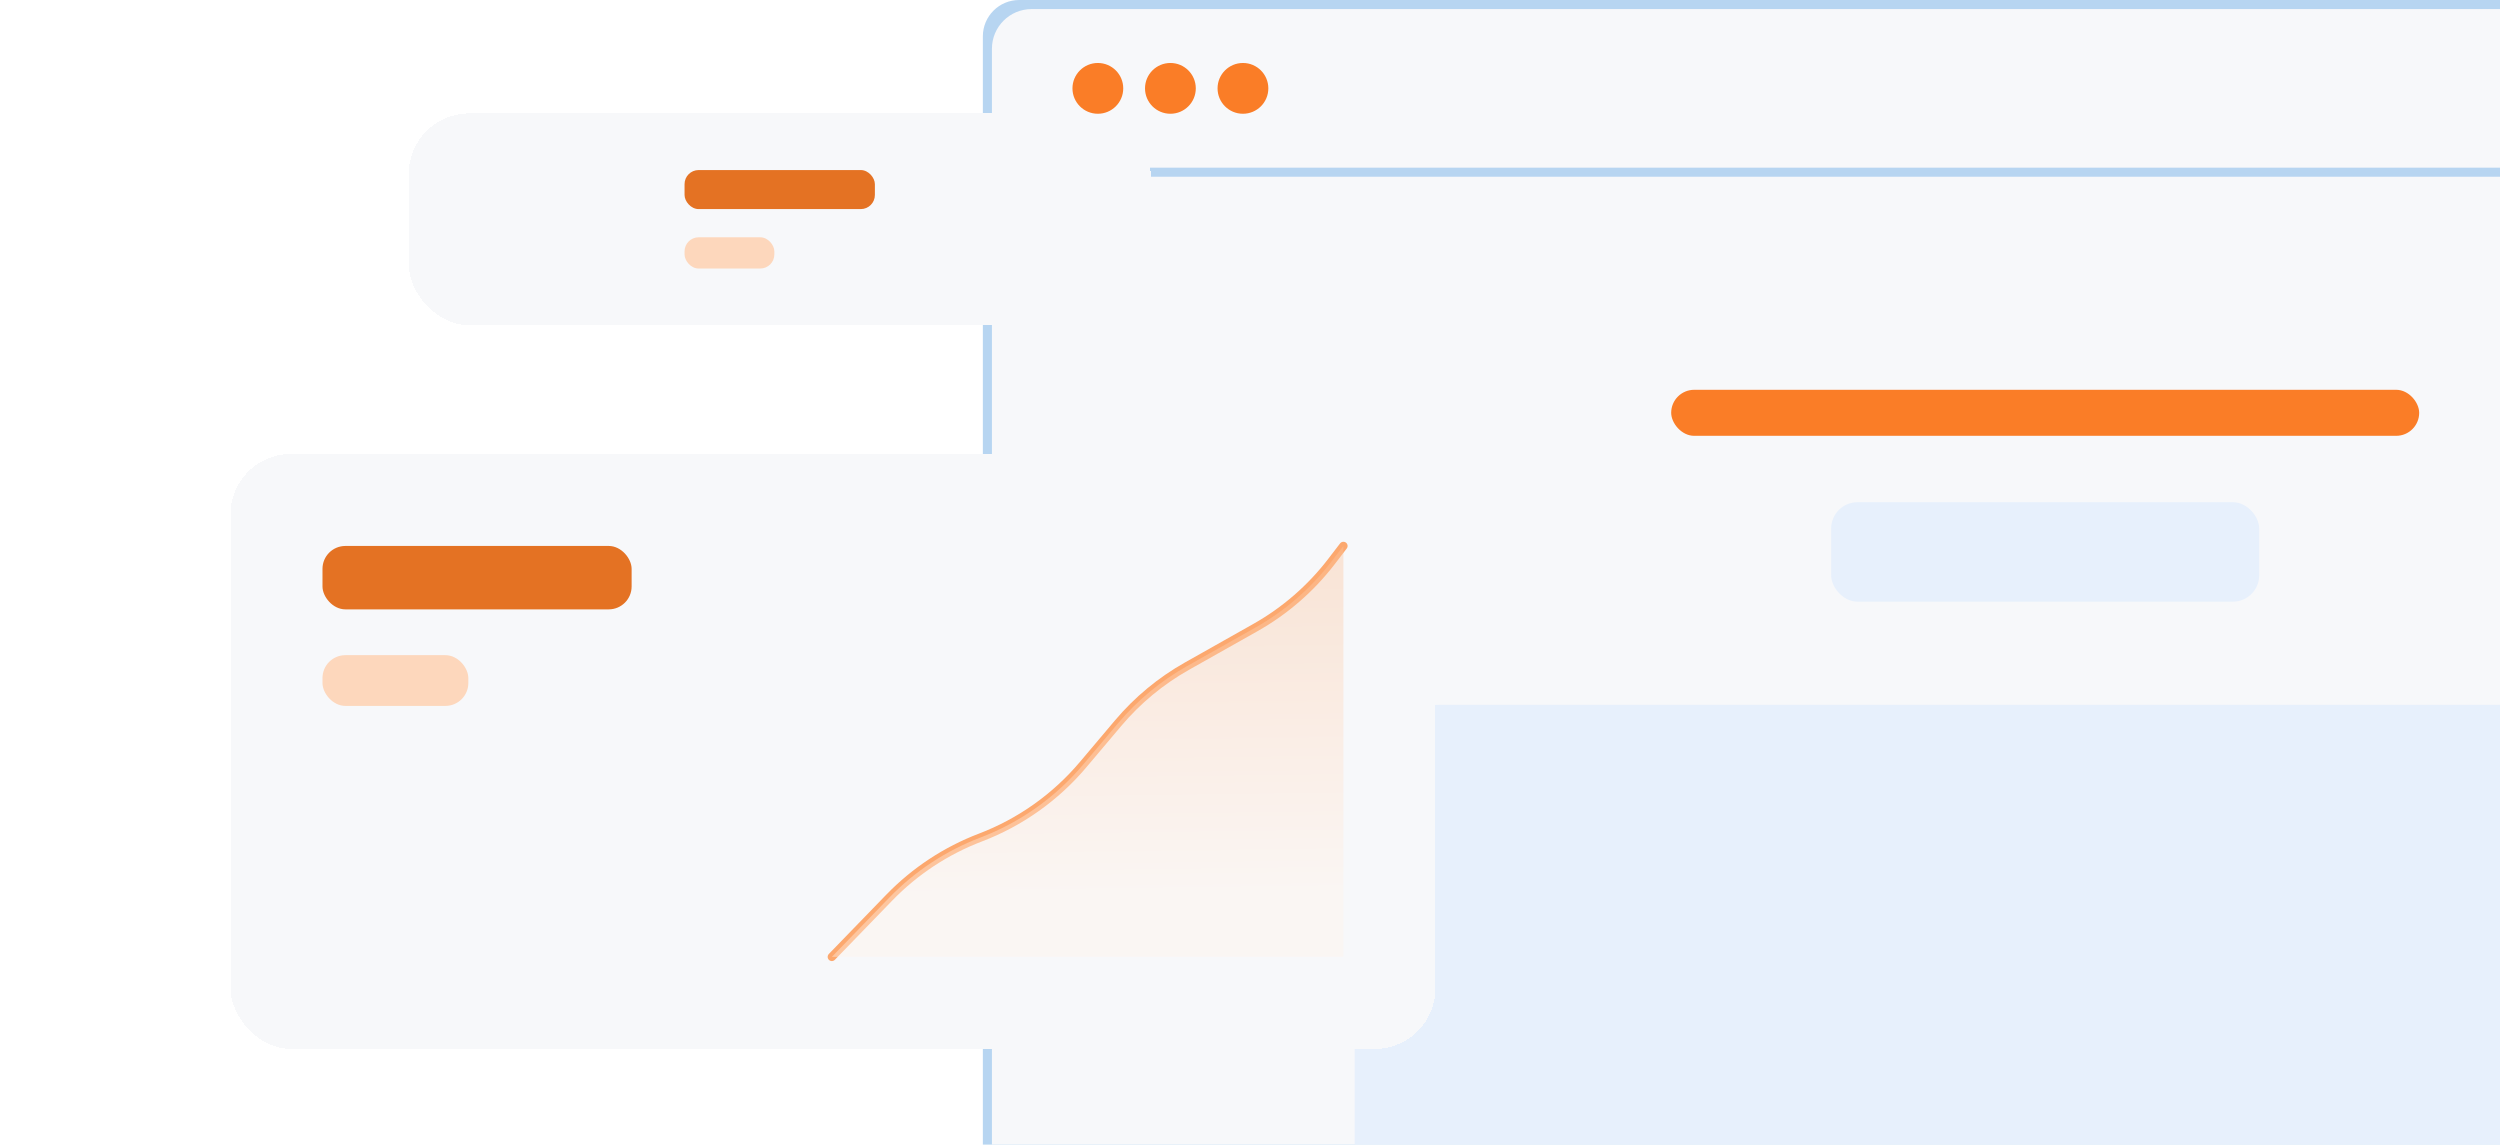 <svg width="498" height="228" viewBox="0 0 498 228" fill="none" xmlns="http://www.w3.org/2000/svg">
<g clip-path="url(#clip0_7612_13050)">
<g clip-path="url(#clip1_7612_13050)">
<rect x="195.784" width="422.447" height="283.139" rx="7.237" fill="#B7D5F1"/>
<rect x="197.593" y="1.809" width="418.828" height="31.589" rx="7.897" fill="#F7F8FA"/>
<circle cx="218.692" cy="17.603" r="5.058" fill="#FA7D27"/>
<circle cx="233.144" cy="17.603" r="5.058" fill="#FA7D27"/>
<circle cx="247.595" cy="17.603" r="5.058" fill="#FA7D27"/>
<g clip-path="url(#clip2_7612_13050)">
<rect x="197.593" y="35.208" width="418.585" height="244.605" rx="7.897" fill="#F7F8FA"/>
<rect x="332.899" y="77.647" width="149.003" height="9.169" rx="4.585" fill="#FA7D27"/>
<rect x="364.766" y="100.04" width="85.267" height="19.81" rx="5.247" fill="#E7F0FC"/>
<rect x="269.854" y="140.39" width="295.421" height="200.68" rx="17.226" fill="#E7F0FC"/>
</g>
<g filter="url(#filter0_d_7612_13050)">
<rect x="33" y="77.516" width="240.007" height="118.494" rx="12" fill="#F7F8FA" shape-rendering="crispEdges"/>
<rect x="51.32" y="95.835" width="61.58" height="12.632" rx="4.561" fill="#E47223"/>
<rect x="51.32" y="117.59" width="29.053" height="10.106" rx="4.561" fill="#FDD7BC"/>
<path d="M152.786 177.691L164.236 165.874C169.334 160.613 175.53 156.531 182.374 153.92C190.304 150.895 197.345 145.903 202.819 139.418L209.827 131.116C213.676 126.556 218.309 122.719 223.508 119.788L237.16 112.09C243.05 108.769 248.206 104.291 252.32 98.925L254.688 95.835" stroke="#FCA86E" stroke-width="1.671" stroke-linecap="round"/>
<path d="M164.236 165.874L152.786 177.691H254.688V95.835L252.32 98.925C248.206 104.291 243.05 108.769 237.16 112.09L223.508 119.788C218.309 122.719 213.676 126.556 209.827 131.116L202.819 139.418C197.345 145.903 190.304 150.895 182.374 153.92C175.53 156.531 169.334 160.613 164.236 165.874Z" fill="url(#paint0_linear_7612_13050)" fill-opacity="0.4"/>
</g>
<g filter="url(#filter1_d_7612_13050)">
<rect x="73.481" y="14.642" width="147.769" height="42.174" rx="12" fill="#F7F8FA" shape-rendering="crispEdges"/>
<rect x="128.409" y="25.92" width="37.914" height="7.777" rx="2.808" fill="#E47223"/>
<rect x="128.409" y="39.315" width="17.888" height="6.222" rx="2.808" fill="#FDD7BC"/>
</g>
</g>
</g>
<defs>
<filter id="filter0_d_7612_13050" x="33" y="77.516" width="265.845" height="144.333" filterUnits="userSpaceOnUse" color-interpolation-filters="sRGB">
<feFlood flood-opacity="0" result="BackgroundImageFix"/>
<feColorMatrix in="SourceAlpha" type="matrix" values="0 0 0 0 0 0 0 0 0 0 0 0 0 0 0 0 0 0 127 0" result="hardAlpha"/>
<feOffset dx="12.919" dy="12.919"/>
<feGaussianBlur stdDeviation="6.46"/>
<feComposite in2="hardAlpha" operator="out"/>
<feColorMatrix type="matrix" values="0 0 0 0 0.624 0 0 0 0 0.678 0 0 0 0 0.729 0 0 0 0.2 0"/>
<feBlend mode="normal" in2="BackgroundImageFix" result="effect1_dropShadow_7612_13050"/>
<feBlend mode="normal" in="SourceGraphic" in2="effect1_dropShadow_7612_13050" result="shape"/>
</filter>
<filter id="filter1_d_7612_13050" x="73.481" y="14.642" width="163.678" height="58.083" filterUnits="userSpaceOnUse" color-interpolation-filters="sRGB">
<feFlood flood-opacity="0" result="BackgroundImageFix"/>
<feColorMatrix in="SourceAlpha" type="matrix" values="0 0 0 0 0 0 0 0 0 0 0 0 0 0 0 0 0 0 127 0" result="hardAlpha"/>
<feOffset dx="7.954" dy="7.954"/>
<feGaussianBlur stdDeviation="3.977"/>
<feComposite in2="hardAlpha" operator="out"/>
<feColorMatrix type="matrix" values="0 0 0 0 0.624 0 0 0 0 0.678 0 0 0 0 0.729 0 0 0 0.2 0"/>
<feBlend mode="normal" in2="BackgroundImageFix" result="effect1_dropShadow_7612_13050"/>
<feBlend mode="normal" in="SourceGraphic" in2="effect1_dropShadow_7612_13050" result="shape"/>
</filter>
<linearGradient id="paint0_linear_7612_13050" x1="203.706" y1="95.835" x2="204.603" y2="165.161" gradientUnits="userSpaceOnUse">
<stop stop-color="#FDC39C"/>
<stop offset="1" stop-color="#FFF2E9"/>
</linearGradient>
<clipPath id="clip0_7612_13050">
<rect width="498" height="228" fill="white"/>
</clipPath>
<clipPath id="clip1_7612_13050">
<rect width="465" height="231" fill="white" transform="translate(33)"/>
</clipPath>
<clipPath id="clip2_7612_13050">
<rect x="197.593" y="35.208" width="418.585" height="244.605" rx="7.897" fill="white"/>
</clipPath>
</defs>
</svg>
